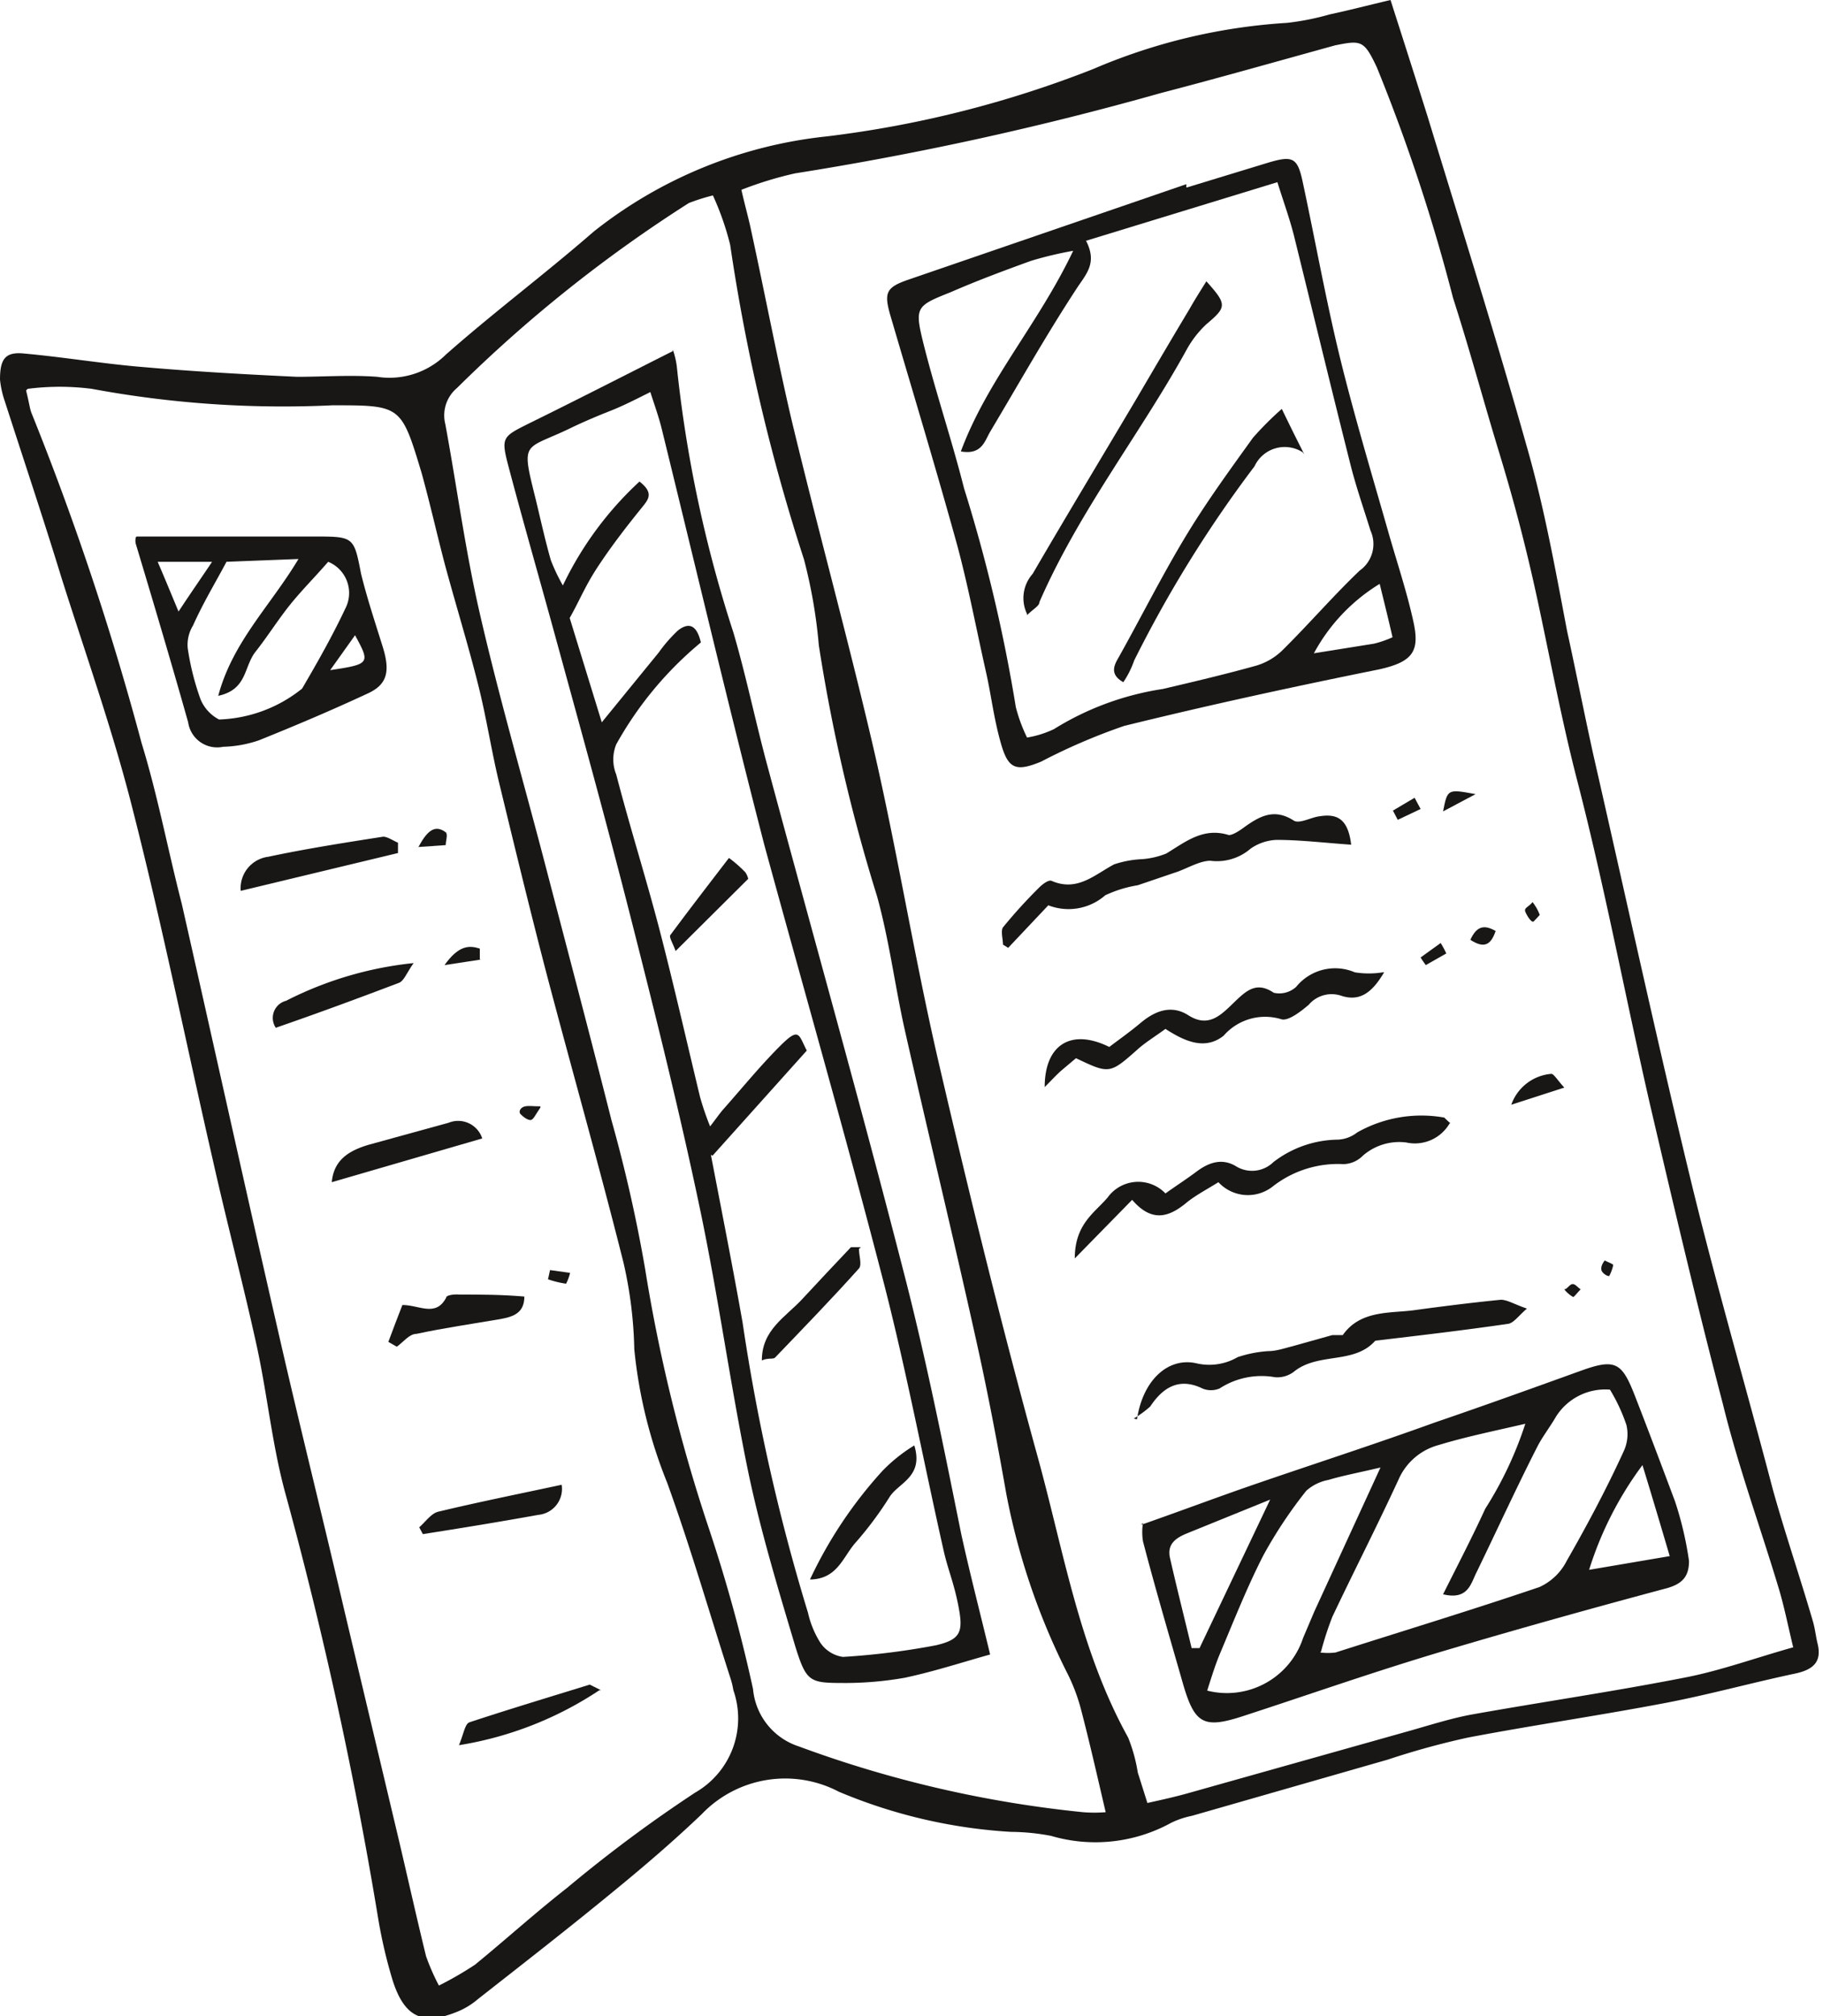 <svg xmlns="http://www.w3.org/2000/svg" xmlns:xlink="http://www.w3.org/1999/xlink" viewBox="0 0 45.44 50.24"><defs><style>.a{fill:none;}.b{clip-path:url(#a);}.c{fill:#181716;}</style><clipPath id="a" transform="translate(0 0)"><rect class="a" width="45.44" height="50.24"/></clipPath></defs><g class="b"><path class="c" d="M17.77,4.87a4.9,4.9,0,0,0-.6.19,34.72,34.72,0,0,0-5.78,4.61.89.89,0,0,0-.29.9c.29,1.57.5,3.16.86,4.72.48,2.09,1.08,4.15,1.62,6.22s1.12,4.26,1.66,6.4a36.78,36.78,0,0,1,.84,3.71A40.6,40.6,0,0,0,17.64,38a38.69,38.69,0,0,1,1.13,4.09,1.66,1.66,0,0,0,1.14,1.43A28.66,28.66,0,0,0,27,45.16a3.57,3.57,0,0,0,.56,0c-.21-.9-.4-1.74-.62-2.58a4.59,4.59,0,0,0-.36-.93,17,17,0,0,1-1.5-4.44c-.23-1.31-.48-2.62-.77-3.91-.57-2.57-1.19-5.12-1.77-7.69-.24-1.09-.38-2.2-.68-3.28a43.24,43.24,0,0,1-1.45-6.25,12.77,12.77,0,0,0-.37-2.14A47.74,47.74,0,0,1,18.2,6.1a7,7,0,0,0-.43-1.23M.65,9.73c.08.32.09.44.13.55a71.09,71.09,0,0,1,2.75,8.24c.4,1.3.65,2.64,1,4,.8,3.53,1.58,7.07,2.39,10.6.53,2.33,1.11,4.64,1.66,7l1.38,5.81c.22.94.43,1.88.66,2.82a5.64,5.64,0,0,0,.32.73,8.68,8.68,0,0,0,.9-.52c.77-.63,1.51-1.3,2.29-1.91a34.89,34.89,0,0,1,3.2-2.38,2.13,2.13,0,0,0,.95-2.55,2,2,0,0,0-.06-.26c-.53-1.64-1-3.28-1.59-4.91a12,12,0,0,1-.82-3.33,10.47,10.47,0,0,0-.27-2.16c-.6-2.39-1.28-4.78-1.91-7.17-.42-1.61-.81-3.22-1.2-4.83-.19-.8-.31-1.6-.51-2.39-.25-1-.56-2-.83-3-.2-.76-.37-1.52-.58-2.28C10,10.1,10,10.1,8.29,10.1a26.07,26.07,0,0,1-6-.41,6.25,6.25,0,0,0-1.6,0m44,31.33c-.13-.54-.22-1-.36-1.46-.46-1.53-1-3-1.39-4.59-.65-2.48-1.24-5-1.82-7.48-.62-2.71-1.13-5.44-1.83-8.13-.36-1.41-.63-2.83-.93-4.24s-.61-2.59-1-3.87-.73-2.55-1.14-3.82a45,45,0,0,0-1.9-5.75C34,1,33.93,1,33.28,1.13c-1.45.4-2.89.81-4.35,1.19a78.7,78.7,0,0,1-9.11,2,9.16,9.16,0,0,0-1.34.41c.09.4.18.71.24,1,.34,1.56.64,3.14,1,4.69.64,2.67,1.37,5.32,2,8s1.06,5.4,1.68,8.07c.76,3.27,1.56,6.53,2.45,9.76.66,2.38,1.05,4.85,2.27,7.05a4,4,0,0,1,.24.87l.24.76c.36-.08.68-.15,1-.24l5.58-1.57c.49-.14,1-.3,1.48-.39,1.79-.32,3.58-.58,5.36-.93.87-.17,1.72-.48,2.68-.75M34.66,0c.34,1.06.64,2,.92,2.89.84,2.75,1.7,5.48,2.48,8.25.43,1.5.7,3,1,4.58.22,1,.43,2.07.66,3.11.82,3.59,1.6,7.19,2.47,10.77.62,2.53,1.34,5,2,7.52.31,1.11.68,2.19,1,3.29.05.17.07.36.11.53.12.46-.09.66-.53.76-1.09.23-2.17.53-3.27.74-1.63.31-3.28.55-4.91.86a19.71,19.71,0,0,0-2,.55l-4.88,1.4a2.18,2.18,0,0,0-.51.17,3.92,3.92,0,0,1-3,.33,5.45,5.45,0,0,0-1-.1,13,13,0,0,1-4.29-1,2.88,2.88,0,0,0-3.42.56c-.67.64-1.39,1.26-2.11,1.85-1.14.94-2.31,1.85-3.47,2.76a1.87,1.87,0,0,1-.46.29c-.89.38-1.36.18-1.66-.75a12.23,12.23,0,0,1-.37-1.59A104.73,104.73,0,0,0,7.12,37.24c-.33-1.19-.45-2.44-.71-3.65-.34-1.56-.75-3.1-1.1-4.66-.67-2.92-1.26-5.85-2-8.75-.49-1.95-1.17-3.86-1.78-5.79C1.08,12.92.59,11.46.12,10A2.38,2.38,0,0,1,0,9.46c0-.5.12-.7.6-.65,1,.09,2,.26,3,.34,1.26.11,2.53.18,3.8.24.66,0,1.34-.05,2,0a2,2,0,0,0,1.71-.55c1.2-1.06,2.46-2,3.69-3.07A11.23,11.23,0,0,1,20.6,3.4a26.94,26.94,0,0,0,6.65-1.68A14.47,14.47,0,0,1,32.08.57,6.41,6.41,0,0,0,33.14.36c.47-.1.93-.22,1.52-.36" transform="translate(0 0)"/><path class="c" d="M41.62,38.78c-.23-.78-.42-1.42-.68-2.27a8.72,8.72,0,0,0-1.33,2.61l2-.34M29.7,41.07h.2l1.76-3.7-2.07.84c-.27.11-.5.26-.43.6.17.75.36,1.5.54,2.25m4.71-4.49c-.55.13-.93.2-1.3.31a1.14,1.14,0,0,0-.55.27,11.25,11.25,0,0,0-1.07,1.61c-.41.8-.74,1.64-1.09,2.47-.12.29-.21.59-.31.9a2,2,0,0,0,2.39-1.31l.28-.66,1.65-3.59m-1.5,4.61a1.51,1.51,0,0,0,.38,0c1.69-.54,3.4-1.06,5.08-1.63a1.42,1.42,0,0,0,.68-.65c.51-.89,1-1.81,1.42-2.73a1,1,0,0,0,.07-.66,4.38,4.38,0,0,0-.41-.88,1.45,1.45,0,0,0-1.35.68c-.15.26-.34.5-.47.76-.51,1-1,2.07-1.5,3.1-.15.29-.21.71-.84.56.37-.74.73-1.43,1.05-2.13a9.28,9.28,0,0,0,1-2.12c-.77.18-1.47.32-2.16.53a1.52,1.52,0,0,0-1,.86c-.53,1.15-1.11,2.28-1.65,3.42a8,8,0,0,0-.28.86M28.44,38c1-.35,1.9-.69,2.8-1,1.51-.52,3-1,4.52-1.55,1.23-.42,2.45-.86,3.67-1.3.84-.3,1-.19,1.32.63s.67,1.75,1,2.63a8.49,8.49,0,0,1,.35,1.49c0,.38-.16.57-.56.68-1.83.49-3.66,1-5.48,1.54S32.66,42.22,31,42.76c-1,.33-1.22.2-1.51-.79-.34-1.19-.69-2.37-1-3.56a1.44,1.44,0,0,1,0-.46" transform="translate(0 0)"/><path class="c" d="M34.71,15.88c-.1-.44-.2-.84-.32-1.33a4.56,4.56,0,0,0-1.64,1.73l1.5-.24a2.55,2.55,0,0,0,.46-.16M27.07,6c.29.56,0,.83-.24,1.2-.76,1.16-1.44,2.37-2.15,3.56-.14.24-.21.58-.73.49.66-1.78,1.93-3.17,2.8-5a9.21,9.21,0,0,0-1.05.25c-.69.25-1.36.5-2,.78-.88.35-.91.37-.67,1.33.3,1.19.7,2.37,1,3.56a39.23,39.23,0,0,1,1.29,5.45,4,4,0,0,0,.28.76,2.53,2.53,0,0,0,.67-.21,7.16,7.16,0,0,1,2.71-1c.77-.18,1.53-.36,2.29-.57a1.58,1.58,0,0,0,.68-.38c.66-.65,1.27-1.36,1.94-2a.81.81,0,0,0,.27-1c-.17-.55-.36-1.09-.5-1.65-.48-1.9-.94-3.81-1.41-5.71-.11-.43-.26-.84-.41-1.32L27.07,6m2.52-1.33,2-.61c.63-.19.75-.14.88.47.31,1.44.57,2.9.92,4.34s.82,3,1.23,4.44c.21.73.45,1.45.61,2.18s0,1-.85,1.19c-2.13.43-4.25.89-6.36,1.41a15,15,0,0,0-2.07.89c-.63.26-.82.18-1-.45s-.24-1.19-.37-1.77c-.24-1.06-.44-2.13-.72-3.17-.53-1.92-1.11-3.83-1.67-5.74-.16-.56-.1-.69.45-.88l6.93-2.38,0,.08" transform="translate(0 0)"/><path class="c" d="M28.34,35.37c.15-1,.8-1.57,1.51-1.39a1.41,1.41,0,0,0,1-.16,3,3,0,0,1,.76-.15c.2,0,.4-.07.6-.12l1-.28c.09,0,.23,0,.26,0,.44-.63,1.2-.54,1.78-.62s1.44-.19,2.16-.26c.16,0,.33.11.65.22-.21.18-.33.36-.47.38-1.1.16-2.21.29-3.31.42-.52.59-1.39.29-2,.75a.68.68,0,0,1-.5.16,1.92,1.92,0,0,0-1.38.28.55.55,0,0,1-.43,0c-.6-.29-1,0-1.3.45a2.53,2.53,0,0,1-.41.3" transform="translate(0 0)"/><path class="c" d="M33.68,21.05c-.7-.05-1.28-.12-1.86-.12a1.21,1.21,0,0,0-.65.22,1.28,1.28,0,0,1-1,.3c-.25,0-.54.17-.81.27l-1,.34a3.06,3.06,0,0,0-.81.25,1.39,1.39,0,0,1-1.42.25l-1,1.06L25,23.54c0-.14-.06-.34,0-.43a12.38,12.38,0,0,1,.91-1c.08-.08.23-.19.3-.16.64.28,1.07-.15,1.56-.41a2.56,2.56,0,0,1,.7-.13,2,2,0,0,0,.6-.14c.48-.29.92-.66,1.56-.46.1,0,.27-.11.39-.2.39-.28.75-.47,1.23-.16.13.08.39-.06.59-.1.44-.08.76,0,.84.71" transform="translate(0 0)"/><path class="c" d="M36.13,28a1,1,0,0,1-1.08.47,1.38,1.38,0,0,0-1.08.33.7.7,0,0,1-.48.21,2.64,2.64,0,0,0-1.77.56,1,1,0,0,1-1.35-.11c-.27.17-.54.31-.77.49-.45.38-.88.53-1.38-.05l-1.43,1.46c0-.86.5-1.14.82-1.52a.94.94,0,0,1,1.44-.1c.28-.2.53-.36.77-.54s.6-.38,1-.13a.76.76,0,0,0,.92-.11,2.68,2.68,0,0,1,1.6-.56.84.84,0,0,0,.49-.18A3.25,3.25,0,0,1,36,27.85s.08.08.15.14" transform="translate(0 0)"/><path class="c" d="M34.5,24.23c-.3.51-.61.74-1.08.58a.75.75,0,0,0-.8.23c-.2.17-.51.41-.68.36a1.37,1.37,0,0,0-1.44.41c-.48.38-1,.12-1.45-.17-.23.17-.46.31-.66.48-.73.65-.73.65-1.57.25l-.38.32c-.13.12-.25.25-.4.4,0-1.06.66-1.47,1.61-1,.25-.19.52-.38.77-.59s.7-.52,1.2-.2.81,0,1.13-.31.57-.54,1-.25a.62.62,0,0,0,.56-.15,1.25,1.25,0,0,1,1.46-.36,2.19,2.19,0,0,0,.7,0" transform="translate(0 0)"/><path class="c" d="M39,27.1l-1.33.43a1.16,1.16,0,0,1,1-.77c.06,0,.17.18.32.34" transform="translate(0 0)"/><path class="c" d="M36.78,19.79l-.81.43c.11-.56.11-.56.81-.43" transform="translate(0 0)"/><path class="c" d="M37.28,23.2c-.13.39-.32.42-.63.22.16-.35.35-.38.63-.22" transform="translate(0 0)"/><path class="c" d="M35.41,20.16l-.57.27-.12-.23.54-.32.15.28" transform="translate(0 0)"/><path class="c" d="M36.05,23.76l-.51.29a2.14,2.14,0,0,1-.13-.19l.5-.36a2.15,2.15,0,0,1,.14.26" transform="translate(0 0)"/><path class="c" d="M38.2,22.48a1.19,1.19,0,0,1,.18.32s-.1.11-.15.16-.17-.14-.21-.24.09-.12.18-.24" transform="translate(0 0)"/><path class="c" d="M40,31.41c.09.05.22.09.21.12a1,1,0,0,1-.1.27c-.07,0-.17-.08-.19-.14s0-.15.08-.25" transform="translate(0 0)"/><path class="c" d="M39.4,32.13c-.09.09-.17.2-.19.19a.79.79,0,0,1-.22-.19c.07,0,.13-.12.2-.13s.12.07.21.13" transform="translate(0 0)"/><path class="c" d="M8.23,16.7c1-.15,1-.17.62-.87l-.62.87M5.28,14H3.93c.19.44.32.76.52,1.24.31-.47.52-.77.83-1.23m.36,0c-.27.51-.57,1-.83,1.58a.91.91,0,0,0-.13.57A6.51,6.51,0,0,0,5,17.43a1,1,0,0,0,.46.5,3.48,3.48,0,0,0,2.07-.77c.38-.65.75-1.3,1.08-2A.84.84,0,0,0,8.18,14c-.32.37-.66.71-.95,1.07s-.56.79-.86,1.17-.2.94-.93,1.1c.36-1.35,1.3-2.24,2-3.41L5.64,14m-2.23-.63,4.41,0c1,0,1,0,1.18.93.15.61.35,1.21.54,1.82s.11.93-.35,1.15c-.9.42-1.82.81-2.74,1.18a3,3,0,0,1-.89.16A.73.73,0,0,1,4.69,18c-.42-1.49-.87-3-1.3-4.43a.31.31,0,0,1,0-.19" transform="translate(0 0)"/><path class="c" d="M8.27,29.46c.05-.57.45-.79.91-.93l2-.55a.63.63,0,0,1,.84.39L8.27,29.46" transform="translate(0 0)"/><path class="c" d="M9.91,21.26,6,22.2a.79.79,0,0,1,.69-.85c.94-.2,1.9-.35,2.86-.5.11,0,.25.1.37.15v.26" transform="translate(0 0)"/><path class="c" d="M9.68,33.44c.11-.3.23-.61.35-.92.42,0,.83.31,1.09-.18,0-.07.21-.09.32-.08.53,0,1.05,0,1.63.05,0,.4-.26.5-.59.56-.7.12-1.4.22-2.1.37-.18,0-.33.21-.49.32l-.21-.12" transform="translate(0 0)"/><path class="c" d="M14,37a.65.65,0,0,1-.58.75c-1,.18-1.92.33-2.88.48l-.09-.17c.16-.14.3-.35.48-.39,1-.24,2-.44,3.07-.67" transform="translate(0 0)"/><path class="c" d="M6.88,25.62a.44.44,0,0,1,.25-.68A9,9,0,0,1,10.31,24c-.17.24-.24.44-.36.49-1,.38-2,.75-3.07,1.12" transform="translate(0 0)"/><path class="c" d="M14.94,42.12a8.85,8.85,0,0,1-3.5,1.37c.12-.29.15-.53.26-.57,1-.33,2-.63,3-.94l.28.14" transform="translate(0 0)"/><path class="c" d="M12,23.91l-.92.14c.35-.49.61-.5.88-.41l0,.27" transform="translate(0 0)"/><path class="c" d="M10.43,21.11c.25-.48.45-.54.68-.37.06.05,0,.21,0,.32l-.72.05" transform="translate(0 0)"/><path class="c" d="M13.71,31.65l.5.07a1.2,1.2,0,0,1-.1.27,2.46,2.46,0,0,1-.45-.11l.05-.23" transform="translate(0 0)"/><path class="c" d="M13.47,27.6c-.12.17-.17.3-.24.31s-.18-.07-.25-.14,0-.18.11-.2.18,0,.38,0" transform="translate(0 0)"/><path class="c" d="M17.72,28.78c.28,1.46.55,2.82.79,4.18a49.43,49.43,0,0,0,1.63,7.23,2.38,2.38,0,0,0,.31.75.82.82,0,0,0,.56.35A18.25,18.25,0,0,0,23.33,41c.6-.14.68-.32.57-.92s-.26-.93-.37-1.4c-.5-2.21-.92-4.44-1.48-6.63-.95-3.68-2-7.34-3-11-.89-3.45-1.71-6.92-2.56-10.38-.07-.28-.17-.56-.28-.9-.38.19-.67.34-1,.47s-.61.25-.91.39c-1.25.62-1.33.28-.94,1.84.12.5.23,1,.37,1.49a4.68,4.68,0,0,0,.3.63A8.51,8.51,0,0,1,15.94,12c.37.29.22.45.05.66-.38.47-.75.95-1.08,1.45s-.45.83-.71,1.29L15,18l1.42-1.74a3.64,3.64,0,0,1,.48-.55c.31-.24.48-.08.57.3a8.92,8.92,0,0,0-2.11,2.54,1,1,0,0,0,0,.75c.34,1.31.75,2.6,1.09,3.91s.67,2.76,1,4.13a7.12,7.12,0,0,0,.25.73c.17-.22.25-.34.35-.45.46-.52.9-1.06,1.39-1.55s.46-.29.67.11l-2.35,2.62M16.77,8.71a2.13,2.13,0,0,1,.1.42,32.1,32.1,0,0,0,1.41,6.63c.32,1.09.55,2.22.85,3.33,1.13,4.2,2.31,8.38,3.39,12.59.56,2.16,1,4.37,1.44,6.55.22,1,.46,1.92.72,3-.65.18-1.38.42-2.13.58a8.66,8.66,0,0,1-1.44.13c-.92,0-1,0-1.28-.89-.43-1.44-.87-2.89-1.18-4.37-.45-2.19-.75-4.41-1.21-6.59-.51-2.43-1.11-4.83-1.72-7.23S14.5,18.26,13.88,16c-.39-1.43-.8-2.85-1.18-4.28-.22-.83-.21-.82.51-1.18,1.16-.57,2.31-1.16,3.56-1.79" transform="translate(0 0)"/><path class="c" d="M25.6,15.3a.91.91,0,0,1,.14-1c.85-1.46,1.72-2.9,2.58-4.35.44-.75.88-1.5,1.33-2.25.13-.23.27-.45.42-.69.52.58.51.64,0,1.07a2.54,2.54,0,0,0-.49.63C28.43,10.8,26.9,12.73,25.91,15c0,.1-.15.17-.31.33" transform="translate(0 0)"/><path class="c" d="M32.47,11.27a.83.83,0,0,0-1.2.35,30.73,30.73,0,0,0-3,4.84A2.32,2.32,0,0,1,28,17c-.36-.2-.22-.44-.11-.63.56-1,1.1-2.08,1.71-3.08.5-.82,1.07-1.6,1.63-2.38a8,8,0,0,1,.72-.72c.19.39.32.66.56,1.13" transform="translate(0 0)"/><path class="c" d="M20.19,39.36A10.82,10.82,0,0,1,22,36.65a4,4,0,0,1,.79-.63c.24.79-.4.93-.62,1.29a8.83,8.83,0,0,1-.86,1.15c-.3.35-.44.87-1.08.9" transform="translate(0 0)"/><path class="c" d="M21.41,31.12c0,.17.08.4,0,.49-.68.76-1.39,1.49-2.09,2.22-.05.05-.16,0-.33.07,0-.76.58-1.07,1-1.52s.81-.87,1.22-1.3l.25,0" transform="translate(0 0)"/><path class="c" d="M18.17,21.38a3.11,3.11,0,0,1,.41.36.5.5,0,0,1,.07.16l-1.81,1.8c-.07-.2-.17-.35-.13-.4.46-.62.93-1.23,1.46-1.92" transform="translate(0 0)"/></g></svg>